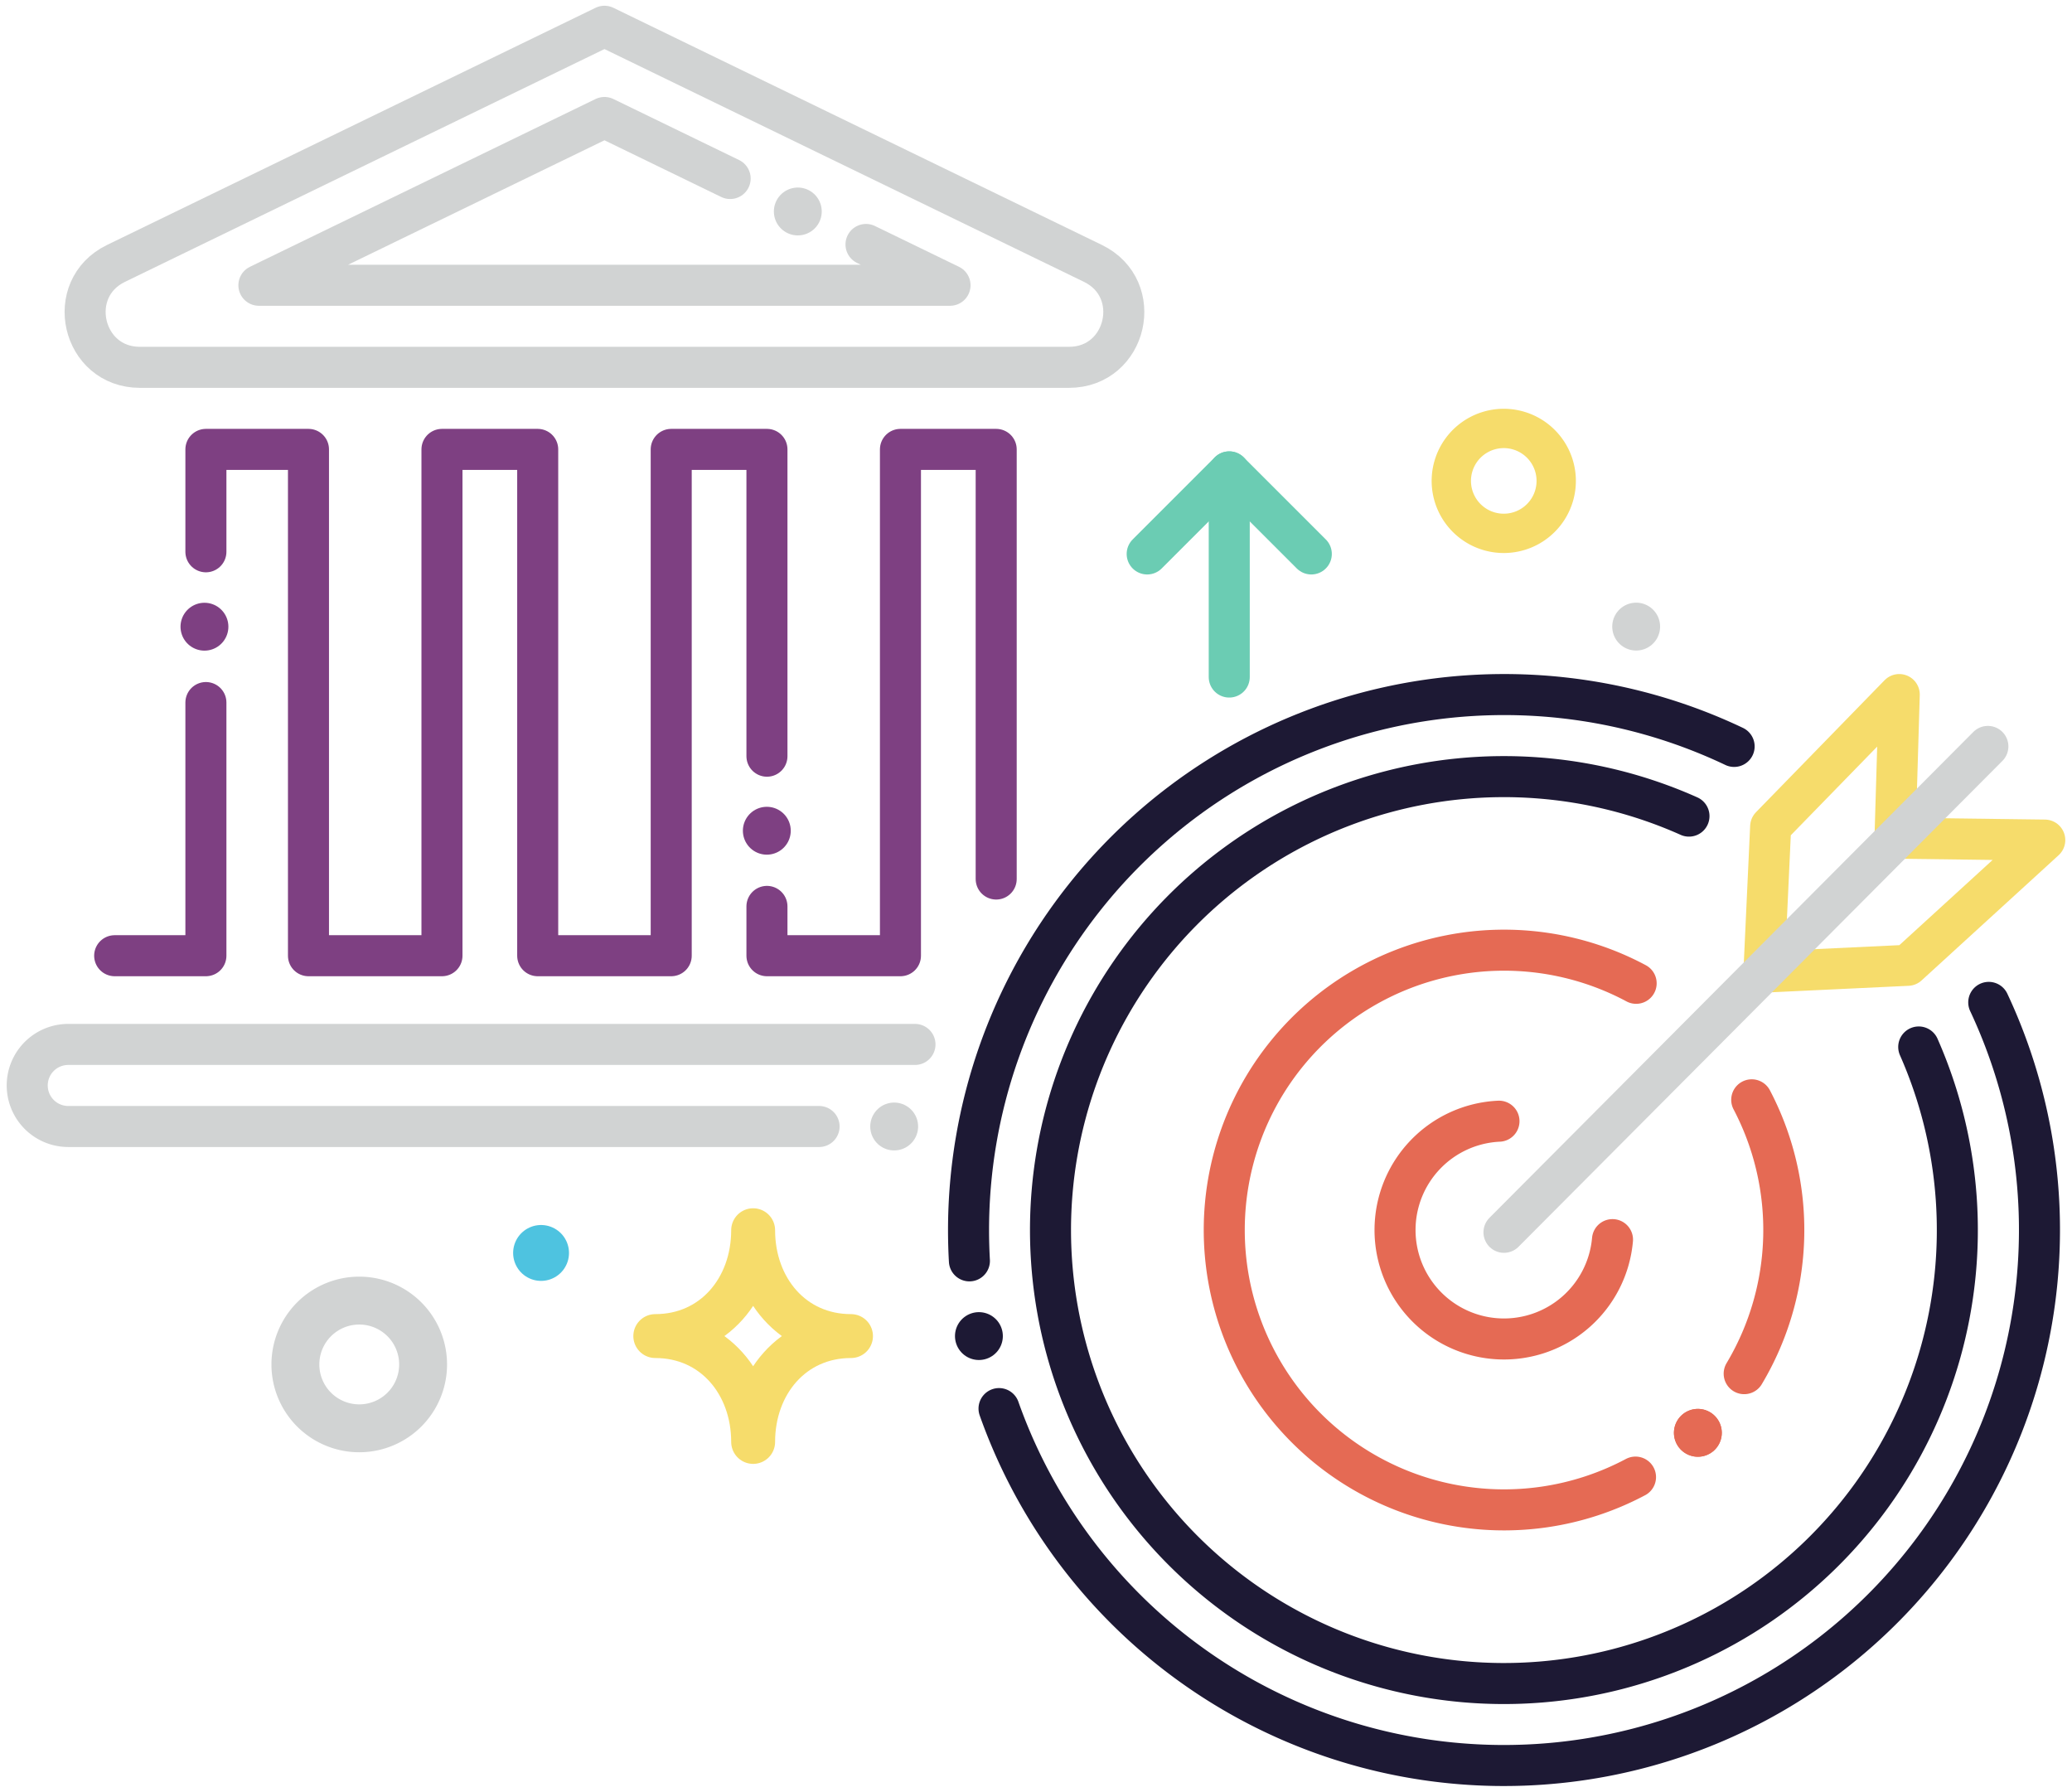 <?xml version="1.0" encoding="UTF-8"?> <svg xmlns="http://www.w3.org/2000/svg" id="Layer_1" data-name="Layer 1" viewBox="0 0 303 262"><defs><style>.cls-1,.cls-10,.cls-11,.cls-12,.cls-13,.cls-14,.cls-2,.cls-3,.cls-4,.cls-5,.cls-6,.cls-7,.cls-8,.cls-9{fill:none;stroke-linecap:round;stroke-linejoin:round;}.cls-1,.cls-5,.cls-7{stroke:#d1d3d3;}.cls-1,.cls-10,.cls-13,.cls-9{stroke-width:7px;}.cls-14,.cls-2,.cls-4{stroke:#f6dc6b;}.cls-2{stroke-width:5.75px;}.cls-3{stroke:#6bccb3;}.cls-11,.cls-12,.cls-14,.cls-3,.cls-7,.cls-8{stroke-width:6px;}.cls-4{stroke-width:6.42px;}.cls-5{stroke-width:7.003px;}.cls-6{stroke:#4ec3e0;stroke-width:8.171px;}.cls-8,.cls-9{stroke:#7e4082;}.cls-10,.cls-11{stroke:#e56a54;}.cls-12,.cls-13{stroke:#1d1934;}</style></defs><title>504_program_illustration</title><line class="cls-1" x1="239.266" y1="91.625" x2="239.266" y2="91.625"></line><path class="cls-2" d="M223.605,77.038a7.67,7.67,0,1,0-10.419-3.017h0l.009.017A7.67,7.67,0,0,0,223.605,77.038Z"></path><line class="cls-3" x1="191.759" y1="81.001" x2="179.759" y2="69.001"></line><line class="cls-3" x1="179.759" y1="69.001" x2="167.759" y2="81.001"></line><line class="cls-3" x1="179.759" y1="70.32" x2="179.759" y2="99.001"></line><path class="cls-4" d="M95.826,195.367h0c8.548,0,14.31-6.93,14.31-15.478h0c0,8.548,5.762,15.478,14.31,15.478h0c-8.548,0-14.31,6.93-14.31,15.478h0c0-8.548-5.762-15.478-14.31-15.478Z"></path><path class="cls-5" d="M59.137,206.12a9.338,9.338,0,1,0-13.206,0A9.341,9.341,0,0,0,59.137,206.12Z"></path><line class="cls-6" x1="79.123" y1="183.212" x2="79.123" y2="183.212"></line><path class="cls-7" d="M88.394,3.841,16.965,38.515c-7.64,3.709-4.999,15.197,3.494,15.197h135.87c8.493,0,11.134-11.488,3.494-15.197Z"></path><polyline class="cls-7" points="126.64 35.746 138.929 41.712 37.859 41.712 88.394 17.179 106.774 26.102"></polyline><path class="cls-7" d="M119.778,164.721H9.981a6,6,0,0,1-6-6h0a6,6,0,0,1,6-6h123.82"></path><polyline class="cls-8" points="112.155 132.538 112.155 139.749 131.678 139.749 131.678 65.712 145.678 65.712 145.678 128.535"></polyline><polyline class="cls-8" points="30.11 80.685 30.11 65.712 45.11 65.712 45.11 139.749 64.632 139.749 64.632 65.712 78.632 65.712 78.632 139.749 98.155 139.749 98.155 65.712 112.155 65.712 112.155 110.574"></polyline><polyline class="cls-8" points="16.769 139.749 30.11 139.749 30.11 102.73"></polyline><line class="cls-1" x1="116.668" y1="30.923" x2="116.668" y2="30.923"></line><line class="cls-9" x1="29.898" y1="91.639" x2="29.898" y2="91.639"></line><line class="cls-9" x1="112.136" y1="121.473" x2="112.136" y2="121.473"></line><line class="cls-1" x1="130.76" y1="164.721" x2="130.76" y2="164.721"></line><line class="cls-10" x1="248.288" y1="209.513" x2="248.288" y2="209.513"></line><path class="cls-11" d="M235.804,181.264a15.931,15.931,0,1,1-16.6-17.318"></path><path class="cls-11" d="M256.165,160.82a40.978,40.978,0,0,1-1.103,40.042"></path><path class="cls-11" d="M239.169,215.988a40.921,40.921,0,1,1,.093-72.205"></path><line class="cls-10" x1="248.288" y1="209.513" x2="248.288" y2="209.513"></line><path class="cls-12" d="M141.762,184.368q-.127-2.238-.128-4.508a78.334,78.334,0,0,1,111.956-70.716"></path><path class="cls-12" d="M290.826,146.574A78.318,78.318,0,1,1,146.094,205.97"></path><line class="cls-13" x1="143.152" y1="195.367" x2="143.152" y2="195.367"></line><path class="cls-12" d="M280.587,153.093a66.306,66.306,0,1,1-33.599-33.758"></path><polygon class="cls-14" points="277.739 101.561 258.933 120.862 257.948 142.145 278.976 141.152 299.019 122.841 277.115 122.561 277.739 101.561"></polygon><line class="cls-7" x1="219.934" y1="180.194" x2="290.698" y2="109.144"></line></svg> 